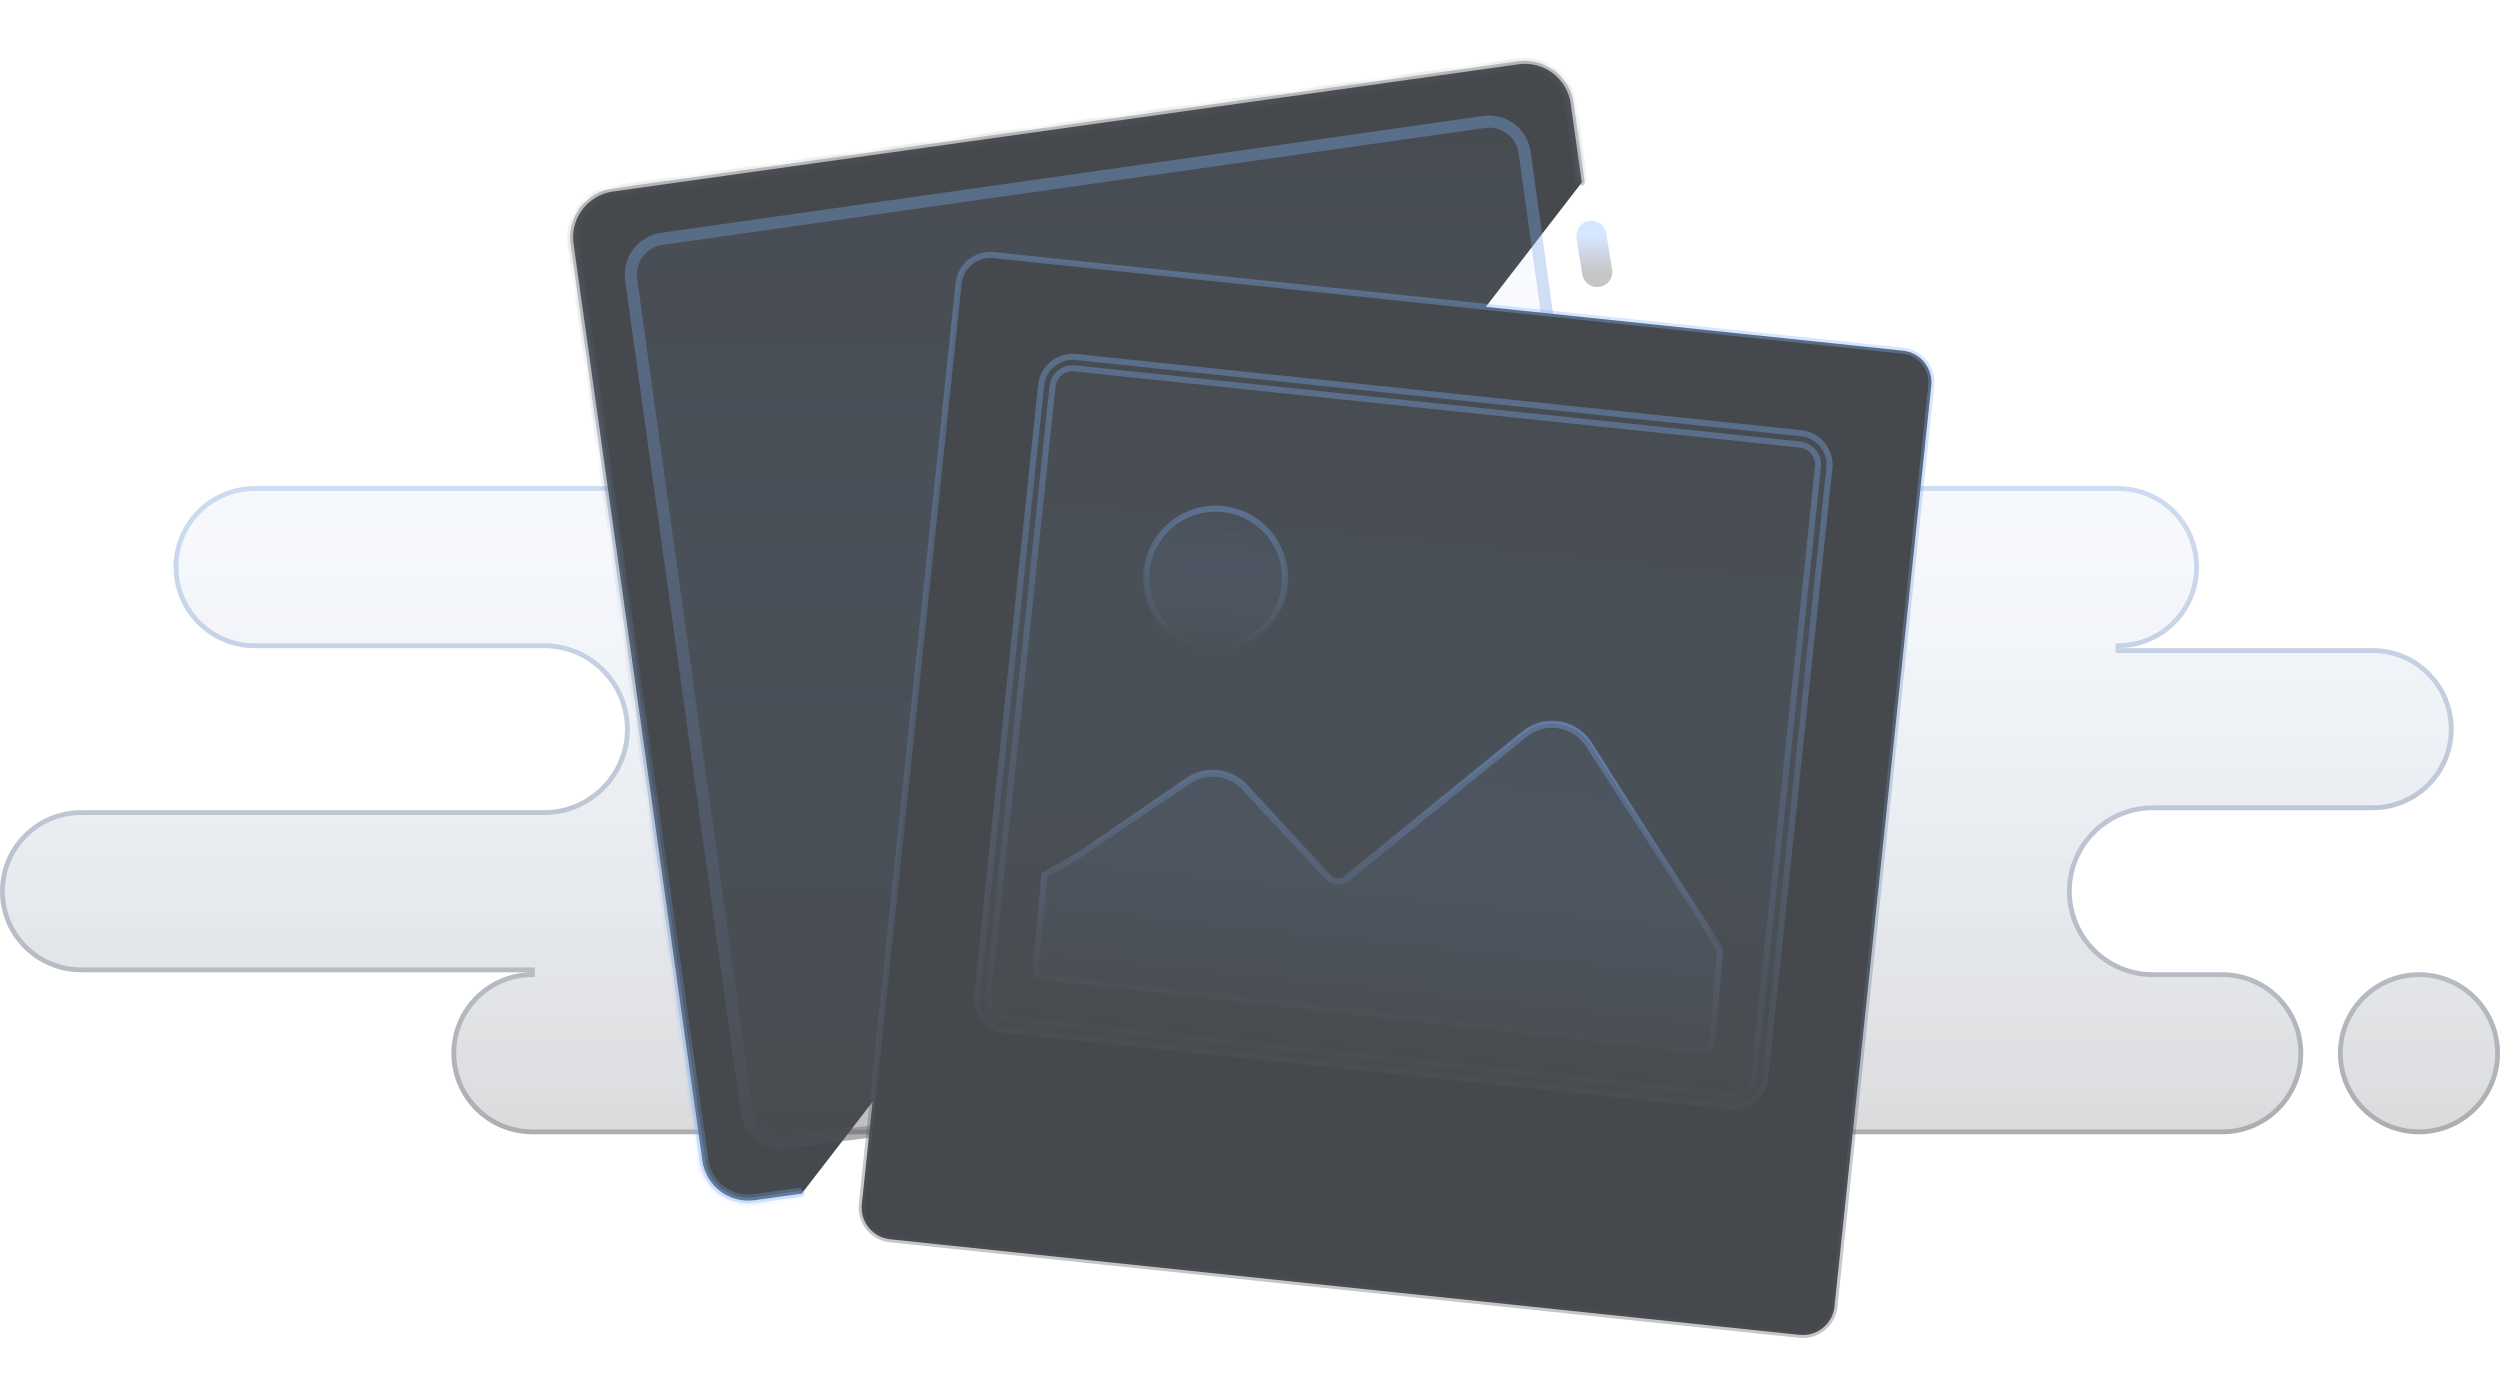 <svg width="207" height="115" viewBox="0 0 207 115" fill="none" xmlns="http://www.w3.org/2000/svg">
<g id="illo" opacity="0.8">
<g id="Background">
<path fill-rule="evenodd" clip-rule="evenodd" d="M114.042 26.834C117.747 26.834 120.75 29.837 120.75 33.542C120.75 37.247 117.747 40.251 114.042 40.251H175.375C179.08 40.251 182.083 43.254 182.083 46.959C182.083 50.664 179.08 53.667 175.375 53.667H196.458C200.163 53.667 203.167 56.671 203.167 60.376C203.167 64.081 200.163 67.084 196.458 67.084H178.25C174.545 67.084 171.542 70.087 171.542 73.792C171.542 77.497 174.545 80.501 178.25 80.501H184C187.705 80.501 190.708 83.504 190.708 87.209C190.708 90.914 187.705 93.917 184 93.917H134.167C133.673 93.917 133.192 93.864 132.729 93.763C132.266 93.864 131.785 93.917 131.292 93.917H44.083C40.378 93.917 37.375 90.914 37.375 87.209C37.375 83.504 40.378 80.501 44.083 80.501H6.708C3.003 80.501 0 77.497 0 73.792C0 70.087 3.003 67.084 6.708 67.084H45.042C48.747 67.084 51.75 64.081 51.75 60.376C51.75 56.671 48.747 53.667 45.042 53.667H21.083C17.378 53.667 14.375 50.664 14.375 46.959C14.375 43.254 17.378 40.251 21.083 40.251H59.417C55.712 40.251 52.708 37.247 52.708 33.542C52.708 29.837 55.712 26.834 59.417 26.834H114.042ZM200.292 80.501C203.997 80.501 207 83.504 207 87.209C207 90.914 203.997 93.917 200.292 93.917C196.587 93.917 193.583 90.914 193.583 87.209C193.583 83.504 196.587 80.501 200.292 80.501Z" fill="url(#paint0_linear_2226_4483)" fill-opacity="0.33"/>
<path d="M132.772 93.567L132.729 93.558L132.687 93.567C132.237 93.666 131.771 93.717 131.292 93.717H44.083C40.489 93.717 37.575 90.803 37.575 87.209C37.575 83.615 40.489 80.701 44.083 80.701V80.501V80.301H6.708C3.114 80.301 0.2 77.387 0.2 73.792C0.2 70.198 3.114 67.284 6.708 67.284H45.042C48.857 67.284 51.95 64.191 51.95 60.376C51.95 56.56 48.857 53.467 45.042 53.467H21.083C17.489 53.467 14.575 50.553 14.575 46.959C14.575 43.364 17.489 40.451 21.083 40.451H59.417V40.251V40.051C55.822 40.051 52.908 37.137 52.908 33.542C52.908 29.948 55.822 27.034 59.417 27.034H114.042C117.636 27.034 120.55 29.948 120.55 33.542C120.55 37.137 117.636 40.051 114.042 40.051V40.251V40.451H175.375C178.969 40.451 181.883 43.364 181.883 46.959C181.883 50.553 178.969 53.467 175.375 53.467V53.667V53.867H196.458C200.053 53.867 202.967 56.781 202.967 60.376C202.967 63.97 200.053 66.884 196.458 66.884H178.25C174.435 66.884 171.342 69.977 171.342 73.792C171.342 77.608 174.435 80.701 178.25 80.701H184C187.594 80.701 190.508 83.615 190.508 87.209C190.508 90.803 187.594 93.717 184 93.717H134.167C133.688 93.717 133.221 93.666 132.772 93.567ZM200.292 80.701C203.886 80.701 206.8 83.615 206.8 87.209C206.8 90.803 203.886 93.717 200.292 93.717C196.697 93.717 193.783 90.803 193.783 87.209C193.783 83.615 196.697 80.701 200.292 80.701Z" stroke="url(#paint1_linear_2226_4483)" stroke-opacity="0.33" stroke-width="0.4"/>
</g>
<g id="Photo2">
<g id="Rectangle">
<mask id="path-3-inside-1_2226_4483" fill="white">
<path fill-rule="evenodd" clip-rule="evenodd" d="M66.391 98.825L62.49 99.373C60.394 99.667 58.455 98.207 58.161 96.11L47.491 20.19C47.196 18.093 48.657 16.155 50.753 15.86L125.725 5.324C127.821 5.029 129.76 6.49 130.054 8.586C130.509 11.822 130.815 13.997 130.971 15.11"/>
</mask>
<path fill-rule="evenodd" clip-rule="evenodd" d="M66.391 98.825L62.49 99.373C60.394 99.667 58.455 98.207 58.161 96.11L47.491 20.19C47.196 18.093 48.657 16.155 50.753 15.86L125.725 5.324C127.821 5.029 129.76 6.49 130.054 8.586C130.509 11.822 130.815 13.997 130.971 15.11" fill="#171C21"/>
<path d="M66.321 98.329L62.421 98.878L62.56 99.868L66.46 99.32L66.321 98.329ZM62.421 98.878C60.598 99.134 58.912 97.864 58.656 96.041L57.666 96.18C57.999 98.55 60.19 100.201 62.56 99.868L62.421 98.878ZM58.656 96.041L47.986 20.12L46.996 20.259L57.666 96.18L58.656 96.041ZM47.986 20.12C47.73 18.297 49 16.611 50.823 16.355L50.684 15.365C48.314 15.698 46.663 17.889 46.996 20.259L47.986 20.12ZM50.823 16.355L125.794 5.819L125.655 4.828L50.684 15.365L50.823 16.355ZM125.794 5.819C127.617 5.563 129.303 6.833 129.559 8.656L130.55 8.517C130.216 6.147 128.025 4.495 125.655 4.828L125.794 5.819ZM129.559 8.656C129.56 8.662 129.561 8.668 129.562 8.675C129.563 8.681 129.564 8.687 129.565 8.694C129.565 8.7 129.566 8.706 129.567 8.713C129.568 8.719 129.569 8.725 129.57 8.731C129.571 8.738 129.572 8.744 129.573 8.75C129.573 8.757 129.574 8.763 129.575 8.769C129.576 8.775 129.577 8.782 129.578 8.788C129.579 8.794 129.58 8.8 129.58 8.807C129.581 8.813 129.582 8.819 129.583 8.825C129.584 8.832 129.585 8.838 129.586 8.844C129.587 8.85 129.587 8.857 129.588 8.863C129.589 8.869 129.59 8.875 129.591 8.882C129.592 8.888 129.593 8.894 129.594 8.9C129.594 8.906 129.595 8.913 129.596 8.919C129.597 8.925 129.598 8.931 129.599 8.937C129.6 8.944 129.601 8.95 129.601 8.956C129.602 8.962 129.603 8.968 129.604 8.975C129.605 8.981 129.606 8.987 129.607 8.993C129.608 8.999 129.608 9.005 129.609 9.012C129.61 9.018 129.611 9.024 129.612 9.03C129.613 9.036 129.614 9.042 129.614 9.049C129.615 9.055 129.616 9.061 129.617 9.067C129.618 9.073 129.619 9.079 129.62 9.085C129.62 9.092 129.621 9.098 129.622 9.104C129.623 9.11 129.624 9.116 129.625 9.122C129.626 9.128 129.627 9.134 129.627 9.141C129.628 9.147 129.629 9.153 129.63 9.159C129.631 9.165 129.632 9.171 129.633 9.177C129.633 9.183 129.634 9.189 129.635 9.195C129.636 9.202 129.637 9.208 129.638 9.214C129.639 9.22 129.639 9.226 129.64 9.232C129.641 9.238 129.642 9.244 129.643 9.25C129.644 9.256 129.644 9.262 129.645 9.268C129.646 9.274 129.647 9.28 129.648 9.286C129.649 9.292 129.65 9.299 129.65 9.305C129.651 9.311 129.652 9.317 129.653 9.323C129.654 9.329 129.655 9.335 129.656 9.341C129.656 9.347 129.657 9.353 129.658 9.359C129.659 9.365 129.66 9.371 129.661 9.377C129.661 9.383 129.662 9.389 129.663 9.395C129.664 9.401 129.665 9.407 129.666 9.413C129.666 9.419 129.667 9.425 129.668 9.431C129.669 9.437 129.67 9.443 129.671 9.449C129.672 9.455 129.672 9.461 129.673 9.467C129.674 9.473 129.675 9.478 129.676 9.484C129.677 9.49 129.677 9.496 129.678 9.502C129.679 9.508 129.68 9.514 129.681 9.52C129.682 9.526 129.682 9.532 129.683 9.538C129.684 9.544 129.685 9.55 129.686 9.556C129.687 9.562 129.687 9.568 129.688 9.573C129.689 9.579 129.69 9.585 129.691 9.591C129.692 9.597 129.692 9.603 129.693 9.609C129.694 9.615 129.695 9.621 129.696 9.627C129.697 9.633 129.697 9.638 129.698 9.644C129.699 9.65 129.7 9.656 129.701 9.662C129.701 9.668 129.702 9.674 129.703 9.68C129.704 9.685 129.705 9.691 129.706 9.697C129.706 9.703 129.707 9.709 129.708 9.715C129.709 9.721 129.71 9.726 129.711 9.732C129.711 9.738 129.712 9.744 129.713 9.75C129.714 9.756 129.715 9.761 129.715 9.767C129.716 9.773 129.717 9.779 129.718 9.785C129.719 9.791 129.72 9.796 129.72 9.802C129.721 9.808 129.722 9.814 129.723 9.82C129.724 9.825 129.724 9.831 129.725 9.837C129.726 9.843 129.727 9.849 129.728 9.854C129.729 9.86 129.729 9.866 129.73 9.872C129.731 9.877 129.732 9.883 129.733 9.889C129.733 9.895 129.734 9.901 129.735 9.906C129.736 9.912 129.737 9.918 129.737 9.924C129.738 9.929 129.739 9.935 129.74 9.941C129.741 9.947 129.741 9.952 129.742 9.958C129.743 9.964 129.744 9.97 129.745 9.975C129.745 9.981 129.746 9.987 129.747 9.992C129.748 9.998 129.749 10.004 129.75 10.01C129.75 10.015 129.751 10.021 129.752 10.027C129.753 10.032 129.754 10.038 129.754 10.044C129.755 10.05 129.756 10.055 129.757 10.061C129.758 10.067 129.758 10.072 129.759 10.078C129.76 10.084 129.761 10.089 129.762 10.095C129.762 10.101 129.763 10.106 129.764 10.112C129.765 10.118 129.765 10.123 129.766 10.129C129.767 10.135 129.768 10.14 129.769 10.146C129.769 10.152 129.77 10.157 129.771 10.163C129.772 10.168 129.773 10.174 129.773 10.18C129.774 10.185 129.775 10.191 129.776 10.197C129.777 10.202 129.777 10.208 129.778 10.213C129.779 10.219 129.78 10.225 129.781 10.23C129.781 10.236 129.782 10.242 129.783 10.247C129.784 10.253 129.784 10.258 129.785 10.264C129.786 10.27 129.787 10.275 129.788 10.281C129.788 10.286 129.789 10.292 129.79 10.297C129.791 10.303 129.792 10.309 129.792 10.314C129.793 10.32 129.794 10.325 129.795 10.331C129.795 10.336 129.796 10.342 129.797 10.348C129.798 10.353 129.799 10.359 129.799 10.364C129.8 10.37 129.801 10.375 129.802 10.381C129.802 10.386 129.803 10.392 129.804 10.397C129.805 10.403 129.806 10.408 129.806 10.414C129.807 10.419 129.808 10.425 129.809 10.431C129.809 10.436 129.81 10.441 129.811 10.447C129.812 10.453 129.813 10.458 129.813 10.463C129.814 10.469 129.815 10.475 129.816 10.48C129.816 10.486 129.817 10.491 129.818 10.496C129.819 10.502 129.819 10.507 129.82 10.513C129.821 10.518 129.822 10.524 129.823 10.529C129.823 10.535 129.824 10.54 129.825 10.546C129.826 10.551 129.826 10.556 129.827 10.562C129.828 10.567 129.829 10.573 129.829 10.578C129.83 10.584 129.831 10.589 129.832 10.595C129.832 10.6 129.833 10.605 129.834 10.611C129.835 10.616 129.836 10.622 129.836 10.627C129.837 10.633 129.838 10.638 129.839 10.643C129.839 10.649 129.84 10.654 129.841 10.66C129.842 10.665 129.842 10.67 129.843 10.676C129.844 10.681 129.845 10.687 129.845 10.692C129.846 10.697 129.847 10.703 129.848 10.708C129.848 10.713 129.849 10.719 129.85 10.724C129.851 10.729 129.851 10.735 129.852 10.74C129.853 10.746 129.854 10.751 129.854 10.756C129.855 10.762 129.856 10.767 129.857 10.772C129.857 10.778 129.858 10.783 129.859 10.788C129.86 10.794 129.86 10.799 129.861 10.804C129.862 10.81 129.863 10.815 129.863 10.82C129.864 10.826 129.865 10.831 129.866 10.836C129.866 10.841 129.867 10.847 129.868 10.852C129.869 10.857 129.869 10.863 129.87 10.868C129.871 10.873 129.872 10.879 129.872 10.884C129.873 10.889 129.874 10.894 129.875 10.9C129.875 10.905 129.876 10.91 129.877 10.915C129.878 10.921 129.878 10.926 129.879 10.931C129.88 10.937 129.881 10.942 129.881 10.947C129.882 10.952 129.883 10.958 129.883 10.963C129.884 10.968 129.885 10.973 129.886 10.979C129.886 10.984 129.887 10.989 129.888 10.994C129.889 10.999 129.889 11.005 129.89 11.01C129.891 11.015 129.892 11.02 129.892 11.026C129.893 11.031 129.894 11.036 129.894 11.041C129.895 11.046 129.896 11.052 129.897 11.057C129.897 11.062 129.898 11.067 129.899 11.072C129.9 11.078 129.9 11.083 129.901 11.088C129.902 11.093 129.903 11.098 129.903 11.103C129.904 11.109 129.905 11.114 129.905 11.119C129.906 11.124 129.907 11.129 129.908 11.134C129.908 11.139 129.909 11.145 129.91 11.15C129.91 11.155 129.911 11.16 129.912 11.165C129.913 11.17 129.913 11.175 129.914 11.181C129.915 11.186 129.916 11.191 129.916 11.196C129.917 11.201 129.918 11.206 129.918 11.211C129.919 11.216 129.92 11.222 129.921 11.227C129.921 11.232 129.922 11.237 129.923 11.242C129.923 11.247 129.924 11.252 129.925 11.257C129.926 11.262 129.926 11.268 129.927 11.273C129.928 11.278 129.928 11.283 129.929 11.288C129.93 11.293 129.931 11.298 129.931 11.303C129.932 11.308 129.933 11.313 129.933 11.318C129.934 11.323 129.935 11.328 129.936 11.333C129.936 11.338 129.937 11.344 129.938 11.348C129.938 11.354 129.939 11.359 129.94 11.364C129.941 11.369 129.941 11.374 129.942 11.379C129.943 11.384 129.943 11.389 129.944 11.394C129.945 11.399 129.945 11.404 129.946 11.409C129.947 11.414 129.948 11.419 129.948 11.424C129.949 11.429 129.95 11.434 129.95 11.439C129.951 11.444 129.952 11.449 129.952 11.454C129.953 11.459 129.954 11.464 129.955 11.469C129.955 11.474 129.956 11.479 129.957 11.484C129.957 11.489 129.958 11.494 129.959 11.498C129.959 11.504 129.96 11.508 129.961 11.513C129.962 11.518 129.962 11.523 129.963 11.528C129.964 11.533 129.964 11.538 129.965 11.543C129.966 11.548 129.966 11.553 129.967 11.558C129.968 11.563 129.968 11.568 129.969 11.573C129.97 11.578 129.971 11.582 129.971 11.587C129.972 11.592 129.973 11.597 129.973 11.602C129.974 11.607 129.975 11.612 129.975 11.617C129.976 11.622 129.977 11.627 129.977 11.632C129.978 11.636 129.979 11.641 129.98 11.646C129.98 11.651 129.981 11.656 129.982 11.661C129.982 11.666 129.983 11.671 129.984 11.675C129.984 11.68 129.985 11.685 129.986 11.69C129.986 11.695 129.987 11.7 129.988 11.704C129.988 11.709 129.989 11.714 129.99 11.719C129.99 11.724 129.991 11.729 129.992 11.733C129.992 11.738 129.993 11.743 129.994 11.748C129.995 11.753 129.995 11.758 129.996 11.762C129.997 11.767 129.997 11.772 129.998 11.777C129.999 11.782 129.999 11.787 130 11.791C130.001 11.796 130.001 11.801 130.002 11.806C130.003 11.81 130.003 11.815 130.004 11.82C130.005 11.825 130.005 11.83 130.006 11.834C130.007 11.839 130.007 11.844 130.008 11.849C130.009 11.853 130.009 11.858 130.01 11.863C130.011 11.868 130.011 11.873 130.012 11.877C130.013 11.882 130.013 11.887 130.014 11.891C130.015 11.896 130.015 11.901 130.016 11.906C130.017 11.91 130.017 11.915 130.018 11.92C130.019 11.925 130.019 11.929 130.02 11.934C130.021 11.939 130.021 11.943 130.022 11.948C130.023 11.953 130.023 11.958 130.024 11.962C130.025 11.967 130.025 11.972 130.026 11.976C130.027 11.981 130.027 11.986 130.028 11.99C130.029 11.995 130.029 12 130.03 12.005C130.031 12.009 130.031 12.014 130.032 12.018C130.032 12.023 130.033 12.028 130.034 12.033C130.034 12.037 130.035 12.042 130.036 12.046C130.036 12.051 130.037 12.056 130.038 12.06C130.038 12.065 130.039 12.07 130.04 12.074C130.04 12.079 130.041 12.084 130.042 12.088C130.042 12.093 130.043 12.098 130.044 12.102C130.044 12.107 130.045 12.111 130.046 12.116C130.046 12.12 130.047 12.125 130.047 12.13C130.048 12.134 130.049 12.139 130.049 12.143C130.05 12.148 130.051 12.153 130.051 12.157C130.052 12.162 130.053 12.166 130.053 12.171C130.054 12.176 130.055 12.18 130.055 12.185C130.056 12.189 130.057 12.194 130.057 12.198C130.058 12.203 130.058 12.208 130.059 12.212C130.06 12.217 130.06 12.221 130.061 12.226C130.062 12.23 130.062 12.235 130.063 12.239C130.064 12.244 130.064 12.248 130.065 12.253C130.065 12.258 130.066 12.262 130.067 12.267C130.067 12.271 130.068 12.276 130.069 12.28C130.069 12.285 130.07 12.289 130.071 12.294C130.071 12.298 130.072 12.303 130.072 12.307C130.073 12.312 130.074 12.316 130.074 12.321C130.075 12.325 130.076 12.33 130.076 12.334C130.077 12.339 130.077 12.343 130.078 12.348C130.079 12.352 130.079 12.357 130.08 12.361C130.081 12.366 130.081 12.37 130.082 12.374C130.082 12.379 130.083 12.383 130.084 12.388C130.084 12.392 130.085 12.397 130.086 12.401C130.086 12.406 130.087 12.41 130.087 12.414C130.088 12.419 130.089 12.423 130.089 12.428C130.09 12.432 130.091 12.437 130.091 12.441C130.092 12.445 130.092 12.45 130.093 12.454C130.094 12.459 130.094 12.463 130.095 12.467C130.096 12.472 130.096 12.476 130.097 12.481C130.097 12.485 130.098 12.489 130.099 12.494C130.099 12.498 130.1 12.503 130.1 12.507C130.101 12.511 130.102 12.516 130.102 12.52C130.103 12.524 130.104 12.529 130.104 12.533C130.105 12.537 130.105 12.542 130.106 12.546C130.107 12.551 130.107 12.555 130.108 12.559C130.108 12.564 130.109 12.568 130.11 12.572C130.11 12.577 130.111 12.581 130.112 12.585C130.112 12.59 130.113 12.594 130.113 12.598C130.114 12.603 130.115 12.607 130.115 12.611C130.116 12.616 130.116 12.62 130.117 12.624C130.118 12.628 130.118 12.633 130.119 12.637C130.119 12.641 130.12 12.646 130.121 12.65C130.121 12.654 130.122 12.659 130.122 12.663C130.123 12.667 130.124 12.671 130.124 12.676C130.125 12.68 130.125 12.684 130.126 12.688C130.127 12.693 130.127 12.697 130.128 12.701C130.128 12.705 130.129 12.71 130.13 12.714C130.13 12.718 130.131 12.722 130.131 12.727C130.132 12.731 130.133 12.735 130.133 12.739C130.134 12.744 130.134 12.748 130.135 12.752C130.136 12.756 130.136 12.761 130.137 12.765C130.137 12.769 130.138 12.773 130.138 12.777C130.139 12.781 130.14 12.786 130.14 12.79C130.141 12.794 130.141 12.798 130.142 12.803C130.143 12.807 130.143 12.811 130.144 12.815C130.144 12.819 130.145 12.823 130.146 12.828C130.146 12.832 130.147 12.836 130.147 12.84C130.148 12.844 130.148 12.848 130.149 12.853C130.15 12.857 130.15 12.861 130.151 12.865C130.151 12.869 130.152 12.873 130.153 12.877C130.153 12.882 130.154 12.886 130.154 12.89C130.155 12.894 130.155 12.898 130.156 12.902C130.157 12.906 130.157 12.911 130.158 12.915C130.158 12.919 130.159 12.923 130.16 12.927C130.16 12.931 130.161 12.935 130.161 12.939C130.162 12.944 130.162 12.948 130.163 12.952C130.164 12.956 130.164 12.96 130.165 12.964C130.165 12.968 130.166 12.972 130.166 12.976C130.167 12.98 130.168 12.984 130.168 12.988C130.169 12.992 130.169 12.996 130.17 13.001C130.17 13.005 130.171 13.009 130.172 13.013C130.172 13.017 130.173 13.021 130.173 13.025C130.174 13.029 130.174 13.033 130.175 13.037C130.176 13.041 130.176 13.045 130.177 13.049C130.177 13.053 130.178 13.057 130.178 13.061C130.179 13.065 130.18 13.069 130.18 13.073C130.181 13.077 130.181 13.081 130.182 13.085C130.182 13.089 130.183 13.093 130.183 13.097C130.184 13.101 130.185 13.105 130.185 13.109C130.186 13.113 130.186 13.117 130.187 13.121C130.187 13.125 130.188 13.129 130.188 13.133C130.189 13.137 130.19 13.141 130.19 13.145C130.191 13.149 130.191 13.153 130.192 13.157C130.192 13.161 130.193 13.165 130.194 13.169C130.194 13.173 130.195 13.177 130.195 13.181C130.196 13.184 130.196 13.188 130.197 13.192C130.197 13.196 130.198 13.2 130.198 13.204C130.199 13.208 130.2 13.212 130.2 13.216C130.201 13.22 130.201 13.224 130.202 13.228C130.202 13.232 130.203 13.236 130.203 13.239C130.204 13.243 130.205 13.247 130.205 13.251C130.206 13.255 130.206 13.259 130.207 13.263C130.207 13.267 130.208 13.271 130.208 13.274C130.209 13.278 130.209 13.282 130.21 13.286C130.211 13.29 130.211 13.294 130.212 13.298C130.212 13.301 130.213 13.305 130.213 13.309C130.214 13.313 130.214 13.317 130.215 13.321C130.215 13.325 130.216 13.328 130.216 13.332C130.217 13.336 130.218 13.34 130.218 13.344C130.219 13.348 130.219 13.351 130.22 13.355C130.22 13.359 130.221 13.363 130.221 13.367C130.222 13.37 130.222 13.374 130.223 13.378C130.223 13.382 130.224 13.386 130.225 13.389C130.225 13.393 130.226 13.397 130.226 13.401C130.227 13.405 130.227 13.408 130.228 13.412C130.228 13.416 130.229 13.42 130.229 13.423C130.23 13.427 130.23 13.431 130.231 13.435C130.231 13.438 130.232 13.442 130.232 13.446C130.233 13.45 130.234 13.454 130.234 13.457C130.235 13.461 130.235 13.465 130.236 13.469C130.236 13.472 130.237 13.476 130.237 13.48C130.238 13.483 130.238 13.487 130.239 13.491C130.239 13.495 130.24 13.498 130.24 13.502C130.241 13.506 130.241 13.509 130.242 13.513C130.242 13.517 130.243 13.521 130.243 13.524C130.244 13.528 130.245 13.532 130.245 13.535C130.246 13.539 130.246 13.543 130.247 13.546C130.247 13.55 130.248 13.554 130.248 13.557C130.249 13.561 130.249 13.565 130.25 13.568C130.25 13.572 130.251 13.576 130.251 13.579C130.252 13.583 130.252 13.587 130.253 13.59C130.253 13.594 130.254 13.598 130.254 13.601C130.255 13.605 130.255 13.608 130.256 13.612C130.256 13.616 130.257 13.619 130.257 13.623C130.258 13.627 130.258 13.63 130.259 13.634C130.259 13.637 130.26 13.641 130.26 13.645C130.261 13.648 130.261 13.652 130.262 13.656C130.262 13.659 130.263 13.663 130.263 13.666C130.264 13.67 130.264 13.674 130.265 13.677C130.265 13.681 130.266 13.684 130.266 13.688C130.267 13.691 130.267 13.695 130.268 13.699C130.268 13.702 130.269 13.706 130.269 13.709C130.27 13.713 130.27 13.716 130.271 13.72C130.271 13.723 130.272 13.727 130.272 13.731C130.273 13.734 130.273 13.738 130.274 13.741C130.274 13.745 130.275 13.748 130.275 13.752C130.276 13.755 130.276 13.759 130.277 13.762C130.277 13.766 130.278 13.769 130.278 13.773C130.279 13.776 130.279 13.78 130.28 13.783C130.28 13.787 130.281 13.79 130.281 13.794C130.282 13.797 130.282 13.801 130.283 13.804C130.283 13.808 130.284 13.811 130.284 13.815C130.285 13.818 130.285 13.822 130.286 13.825C130.286 13.829 130.287 13.832 130.287 13.836C130.288 13.839 130.288 13.843 130.289 13.846C130.289 13.85 130.29 13.853 130.29 13.856C130.291 13.86 130.291 13.863 130.292 13.867C130.292 13.87 130.293 13.874 130.293 13.877C130.294 13.88 130.294 13.884 130.294 13.887C130.295 13.891 130.295 13.894 130.296 13.898C130.296 13.901 130.297 13.904 130.297 13.908C130.298 13.911 130.298 13.915 130.299 13.918C130.299 13.921 130.3 13.925 130.3 13.928C130.301 13.931 130.301 13.935 130.302 13.938C130.302 13.942 130.303 13.945 130.303 13.948C130.304 13.952 130.304 13.955 130.304 13.959C130.305 13.962 130.305 13.965 130.306 13.969C130.306 13.972 130.307 13.975 130.307 13.979C130.308 13.982 130.308 13.985 130.309 13.989C130.309 13.992 130.31 13.995 130.31 13.999C130.311 14.002 130.311 14.005 130.312 14.009C130.312 14.012 130.312 14.015 130.313 14.019C130.313 14.022 130.314 14.025 130.314 14.029C130.315 14.032 130.315 14.035 130.316 14.039C130.316 14.042 130.317 14.045 130.317 14.048C130.318 14.052 130.318 14.055 130.319 14.058C130.319 14.062 130.319 14.065 130.32 14.068C130.32 14.071 130.321 14.075 130.321 14.078C130.322 14.081 130.322 14.084 130.323 14.088C130.323 14.091 130.324 14.094 130.324 14.098C130.324 14.101 130.325 14.104 130.325 14.107C130.326 14.11 130.326 14.114 130.327 14.117C130.327 14.12 130.328 14.123 130.328 14.127C130.329 14.13 130.329 14.133 130.329 14.136C130.33 14.139 130.33 14.143 130.331 14.146C130.331 14.149 130.332 14.152 130.332 14.155C130.333 14.159 130.333 14.162 130.334 14.165C130.334 14.168 130.334 14.171 130.335 14.175C130.335 14.178 130.336 14.181 130.336 14.184C130.337 14.187 130.337 14.191 130.338 14.194C130.338 14.197 130.338 14.2 130.339 14.203C130.339 14.206 130.34 14.21 130.34 14.213C130.341 14.216 130.341 14.219 130.342 14.222C130.342 14.225 130.342 14.229 130.343 14.232C130.343 14.235 130.344 14.238 130.344 14.241C130.345 14.244 130.345 14.247 130.346 14.25C130.346 14.254 130.346 14.257 130.347 14.26C130.347 14.263 130.348 14.266 130.348 14.269C130.349 14.272 130.349 14.275 130.349 14.278C130.35 14.281 130.35 14.285 130.351 14.288C130.351 14.291 130.352 14.294 130.352 14.297C130.352 14.3 130.353 14.303 130.353 14.306C130.354 14.309 130.354 14.312 130.355 14.315C130.355 14.318 130.356 14.322 130.356 14.325C130.356 14.328 130.357 14.331 130.357 14.334C130.358 14.337 130.358 14.34 130.359 14.343C130.359 14.346 130.359 14.349 130.36 14.352C130.36 14.355 130.361 14.358 130.361 14.361C130.361 14.364 130.362 14.367 130.362 14.37C130.363 14.373 130.363 14.376 130.364 14.379C130.364 14.382 130.364 14.385 130.365 14.388C130.365 14.391 130.366 14.394 130.366 14.397C130.367 14.4 130.367 14.403 130.367 14.406C130.368 14.409 130.368 14.412 130.369 14.415C130.369 14.418 130.369 14.421 130.37 14.424C130.37 14.427 130.371 14.43 130.371 14.433C130.372 14.436 130.372 14.439 130.372 14.442C130.373 14.445 130.373 14.448 130.374 14.451C130.374 14.454 130.374 14.456 130.375 14.459C130.375 14.462 130.376 14.465 130.376 14.468C130.377 14.471 130.377 14.474 130.377 14.477C130.378 14.48 130.378 14.483 130.379 14.486C130.379 14.489 130.379 14.492 130.38 14.494C130.38 14.497 130.381 14.5 130.381 14.503C130.381 14.506 130.382 14.509 130.382 14.512C130.383 14.515 130.383 14.518 130.383 14.52C130.384 14.523 130.384 14.526 130.385 14.529C130.385 14.532 130.385 14.535 130.386 14.538C130.386 14.54 130.387 14.543 130.387 14.546C130.387 14.549 130.388 14.552 130.388 14.555C130.389 14.558 130.389 14.56 130.389 14.563C130.39 14.566 130.39 14.569 130.391 14.572C130.391 14.575 130.391 14.578 130.392 14.58C130.392 14.583 130.393 14.586 130.393 14.589C130.393 14.592 130.394 14.594 130.394 14.597C130.395 14.6 130.395 14.603 130.395 14.606C130.396 14.608 130.396 14.611 130.397 14.614C130.397 14.617 130.397 14.62 130.398 14.622C130.398 14.625 130.399 14.628 130.399 14.631C130.399 14.633 130.4 14.636 130.4 14.639C130.401 14.642 130.401 14.645 130.401 14.647C130.402 14.65 130.402 14.653 130.402 14.655C130.403 14.658 130.403 14.661 130.404 14.664C130.404 14.666 130.404 14.669 130.405 14.672C130.405 14.675 130.406 14.677 130.406 14.68C130.406 14.683 130.407 14.686 130.407 14.688C130.407 14.691 130.408 14.694 130.408 14.696C130.409 14.699 130.409 14.702 130.409 14.704C130.41 14.707 130.41 14.71 130.41 14.713C130.411 14.715 130.411 14.718 130.412 14.721C130.412 14.723 130.412 14.726 130.413 14.729C130.413 14.731 130.413 14.734 130.414 14.737C130.414 14.739 130.415 14.742 130.415 14.745C130.415 14.747 130.416 14.75 130.416 14.753C130.416 14.755 130.417 14.758 130.417 14.761C130.418 14.763 130.418 14.766 130.418 14.769C130.419 14.771 130.419 14.774 130.419 14.777C130.42 14.779 130.42 14.782 130.421 14.784C130.421 14.787 130.421 14.79 130.422 14.792C130.422 14.795 130.422 14.797 130.423 14.8C130.423 14.803 130.423 14.805 130.424 14.808C130.424 14.81 130.425 14.813 130.425 14.816C130.425 14.818 130.426 14.821 130.426 14.823C130.426 14.826 130.427 14.829 130.427 14.831C130.427 14.834 130.428 14.836 130.428 14.839C130.429 14.841 130.429 14.844 130.429 14.846C130.43 14.849 130.43 14.852 130.43 14.854C130.431 14.857 130.431 14.859 130.431 14.862C130.432 14.864 130.432 14.867 130.433 14.869C130.433 14.872 130.433 14.874 130.434 14.877C130.434 14.879 130.434 14.882 130.435 14.884C130.435 14.887 130.435 14.889 130.436 14.892C130.436 14.895 130.436 14.897 130.437 14.899C130.437 14.902 130.437 14.905 130.438 14.907C130.438 14.909 130.438 14.912 130.439 14.914C130.439 14.917 130.44 14.919 130.44 14.922C130.44 14.924 130.441 14.927 130.441 14.929C130.441 14.932 130.442 14.934 130.442 14.937C130.442 14.939 130.443 14.942 130.443 14.944C130.443 14.947 130.444 14.949 130.444 14.951C130.444 14.954 130.445 14.956 130.445 14.959C130.445 14.961 130.446 14.963 130.446 14.966C130.446 14.968 130.447 14.971 130.447 14.973C130.447 14.976 130.448 14.978 130.448 14.98C130.448 14.983 130.449 14.985 130.449 14.988C130.449 14.99 130.45 14.992 130.45 14.995C130.45 14.997 130.451 15 130.451 15.002C130.451 15.004 130.452 15.007 130.452 15.009C130.452 15.012 130.453 15.014 130.453 15.016C130.453 15.019 130.454 15.021 130.454 15.023C130.454 15.026 130.455 15.028 130.455 15.03C130.455 15.033 130.456 15.035 130.456 15.037C130.456 15.04 130.457 15.042 130.457 15.044C130.457 15.047 130.458 15.049 130.458 15.052C130.458 15.054 130.459 15.056 130.459 15.059C130.459 15.061 130.46 15.063 130.46 15.065C130.46 15.068 130.461 15.07 130.461 15.072C130.461 15.075 130.462 15.077 130.462 15.079C130.462 15.082 130.463 15.084 130.463 15.086C130.463 15.088 130.464 15.091 130.464 15.093C130.464 15.095 130.465 15.098 130.465 15.1C130.465 15.102 130.466 15.104 130.466 15.107C130.466 15.109 130.466 15.111 130.467 15.113C130.467 15.116 130.467 15.118 130.468 15.12C130.468 15.122 130.468 15.125 130.469 15.127C130.469 15.129 130.469 15.131 130.47 15.134C130.47 15.136 130.47 15.138 130.471 15.14C130.471 15.143 130.471 15.145 130.472 15.147C130.472 15.149 130.472 15.151 130.472 15.154C130.473 15.156 130.473 15.158 130.473 15.16C130.474 15.162 130.474 15.165 130.474 15.167C130.475 15.169 130.475 15.171 130.475 15.173C130.476 15.175 130.476 15.178 130.476 15.18L131.466 15.041C131.466 15.039 131.466 15.036 131.465 15.034C131.465 15.032 131.465 15.03 131.465 15.028C131.464 15.025 131.464 15.023 131.464 15.021C131.463 15.019 131.463 15.017 131.463 15.014C131.462 15.012 131.462 15.01 131.462 15.008C131.461 15.005 131.461 15.003 131.461 15.001C131.461 14.999 131.46 14.997 131.46 14.994C131.46 14.992 131.459 14.99 131.459 14.988C131.459 14.986 131.458 14.983 131.458 14.981C131.458 14.979 131.457 14.976 131.457 14.974C131.457 14.972 131.456 14.97 131.456 14.967C131.456 14.965 131.455 14.963 131.455 14.961C131.455 14.958 131.455 14.956 131.454 14.954C131.454 14.951 131.454 14.949 131.453 14.947C131.453 14.945 131.453 14.942 131.452 14.94C131.452 14.938 131.452 14.935 131.451 14.933C131.451 14.931 131.451 14.929 131.45 14.926C131.45 14.924 131.45 14.922 131.449 14.919C131.449 14.917 131.449 14.915 131.448 14.912C131.448 14.91 131.448 14.908 131.447 14.905C131.447 14.903 131.447 14.901 131.446 14.898C131.446 14.896 131.446 14.894 131.445 14.891C131.445 14.889 131.445 14.887 131.444 14.884C131.444 14.882 131.444 14.88 131.443 14.877C131.443 14.875 131.443 14.872 131.442 14.87C131.442 14.868 131.442 14.865 131.441 14.863C131.441 14.861 131.441 14.858 131.44 14.856C131.44 14.853 131.44 14.851 131.439 14.848C131.439 14.846 131.439 14.844 131.438 14.841C131.438 14.839 131.438 14.836 131.437 14.834C131.437 14.832 131.437 14.829 131.436 14.827C131.436 14.824 131.436 14.822 131.435 14.819C131.435 14.817 131.435 14.815 131.434 14.812C131.434 14.81 131.434 14.807 131.433 14.805C131.433 14.802 131.433 14.8 131.432 14.797C131.432 14.795 131.432 14.793 131.431 14.79C131.431 14.788 131.431 14.785 131.43 14.783C131.43 14.78 131.429 14.778 131.429 14.775C131.429 14.773 131.428 14.77 131.428 14.768C131.428 14.765 131.427 14.763 131.427 14.76C131.427 14.758 131.426 14.755 131.426 14.753C131.426 14.75 131.425 14.748 131.425 14.745C131.425 14.743 131.424 14.74 131.424 14.738C131.423 14.735 131.423 14.733 131.423 14.73C131.422 14.728 131.422 14.725 131.422 14.723C131.421 14.72 131.421 14.717 131.421 14.715C131.42 14.712 131.42 14.71 131.42 14.707C131.419 14.705 131.419 14.702 131.418 14.7C131.418 14.697 131.418 14.694 131.417 14.692C131.417 14.689 131.417 14.687 131.416 14.684C131.416 14.682 131.416 14.679 131.415 14.676C131.415 14.674 131.414 14.671 131.414 14.669C131.414 14.666 131.413 14.664 131.413 14.661C131.413 14.658 131.412 14.656 131.412 14.653C131.412 14.65 131.411 14.648 131.411 14.645C131.41 14.643 131.41 14.64 131.41 14.637C131.409 14.635 131.409 14.632 131.409 14.629C131.408 14.627 131.408 14.624 131.408 14.621C131.407 14.619 131.407 14.616 131.406 14.614C131.406 14.611 131.406 14.608 131.405 14.606C131.405 14.603 131.405 14.6 131.404 14.598C131.404 14.595 131.403 14.592 131.403 14.59C131.403 14.587 131.402 14.584 131.402 14.582C131.402 14.579 131.401 14.576 131.401 14.573C131.4 14.571 131.4 14.568 131.4 14.565C131.399 14.563 131.399 14.56 131.398 14.557C131.398 14.555 131.398 14.552 131.397 14.549C131.397 14.546 131.397 14.544 131.396 14.541C131.396 14.538 131.395 14.536 131.395 14.533C131.395 14.53 131.394 14.527 131.394 14.525C131.393 14.522 131.393 14.519 131.393 14.516C131.392 14.514 131.392 14.511 131.392 14.508C131.391 14.505 131.391 14.502 131.39 14.5C131.39 14.497 131.39 14.494 131.389 14.492C131.389 14.489 131.388 14.486 131.388 14.483C131.388 14.48 131.387 14.478 131.387 14.475C131.386 14.472 131.386 14.469 131.386 14.466C131.385 14.464 131.385 14.461 131.385 14.458C131.384 14.455 131.384 14.452 131.383 14.45C131.383 14.447 131.383 14.444 131.382 14.441C131.382 14.438 131.381 14.435 131.381 14.433C131.381 14.43 131.38 14.427 131.38 14.424C131.379 14.421 131.379 14.418 131.379 14.416C131.378 14.413 131.378 14.41 131.377 14.407C131.377 14.404 131.377 14.401 131.376 14.399C131.376 14.396 131.375 14.393 131.375 14.39C131.375 14.387 131.374 14.384 131.374 14.381C131.373 14.378 131.373 14.376 131.373 14.373C131.372 14.37 131.372 14.367 131.371 14.364C131.371 14.361 131.37 14.358 131.37 14.355C131.37 14.352 131.369 14.349 131.369 14.347C131.368 14.344 131.368 14.341 131.368 14.338C131.367 14.335 131.367 14.332 131.366 14.329C131.366 14.326 131.366 14.323 131.365 14.32C131.365 14.317 131.364 14.314 131.364 14.311C131.364 14.308 131.363 14.306 131.363 14.303C131.362 14.3 131.362 14.297 131.361 14.294C131.361 14.291 131.361 14.288 131.36 14.285C131.36 14.282 131.359 14.279 131.359 14.276C131.359 14.273 131.358 14.27 131.358 14.267C131.357 14.264 131.357 14.261 131.356 14.258C131.356 14.255 131.356 14.252 131.355 14.249C131.355 14.246 131.354 14.243 131.354 14.24C131.353 14.237 131.353 14.234 131.353 14.231C131.352 14.228 131.352 14.225 131.351 14.222C131.351 14.219 131.35 14.216 131.35 14.213C131.35 14.21 131.349 14.207 131.349 14.204C131.348 14.201 131.348 14.198 131.347 14.194C131.347 14.191 131.347 14.188 131.346 14.185C131.346 14.182 131.345 14.179 131.345 14.176C131.344 14.173 131.344 14.17 131.344 14.167C131.343 14.164 131.343 14.161 131.342 14.158C131.342 14.155 131.341 14.152 131.341 14.149C131.341 14.145 131.34 14.142 131.34 14.139C131.339 14.136 131.339 14.133 131.338 14.13C131.338 14.127 131.338 14.124 131.337 14.121C131.337 14.117 131.336 14.114 131.336 14.111C131.335 14.108 131.335 14.105 131.334 14.102C131.334 14.099 131.334 14.096 131.333 14.092C131.333 14.089 131.332 14.086 131.332 14.083C131.331 14.08 131.331 14.077 131.33 14.074C131.33 14.07 131.33 14.067 131.329 14.064C131.329 14.061 131.328 14.058 131.328 14.055C131.327 14.051 131.327 14.048 131.326 14.045C131.326 14.042 131.326 14.039 131.325 14.036C131.325 14.032 131.324 14.029 131.324 14.026C131.323 14.023 131.323 14.02 131.322 14.016C131.322 14.013 131.322 14.01 131.321 14.007C131.321 14.004 131.32 14 131.32 13.997C131.319 13.994 131.319 13.991 131.318 13.987C131.318 13.984 131.317 13.981 131.317 13.978C131.317 13.975 131.316 13.971 131.316 13.968C131.315 13.965 131.315 13.961 131.314 13.958C131.314 13.955 131.313 13.952 131.313 13.948C131.312 13.945 131.312 13.942 131.312 13.939C131.311 13.935 131.311 13.932 131.31 13.929C131.31 13.926 131.309 13.922 131.309 13.919C131.308 13.916 131.308 13.912 131.307 13.909C131.307 13.906 131.306 13.903 131.306 13.899C131.306 13.896 131.305 13.893 131.305 13.889C131.304 13.886 131.304 13.883 131.303 13.88C131.303 13.876 131.302 13.873 131.302 13.87C131.301 13.866 131.301 13.863 131.3 13.86C131.3 13.856 131.299 13.853 131.299 13.85C131.299 13.846 131.298 13.843 131.298 13.839C131.297 13.836 131.297 13.833 131.296 13.829C131.296 13.826 131.295 13.823 131.295 13.819C131.294 13.816 131.294 13.813 131.293 13.809C131.293 13.806 131.292 13.803 131.292 13.799C131.291 13.796 131.291 13.792 131.29 13.789C131.29 13.786 131.29 13.782 131.289 13.779C131.289 13.775 131.288 13.772 131.288 13.769C131.287 13.765 131.287 13.762 131.286 13.758C131.286 13.755 131.285 13.752 131.285 13.748C131.284 13.745 131.284 13.741 131.283 13.738C131.283 13.734 131.282 13.731 131.282 13.727C131.281 13.724 131.281 13.721 131.28 13.717C131.28 13.714 131.279 13.71 131.279 13.707C131.278 13.703 131.278 13.7 131.277 13.697C131.277 13.693 131.277 13.69 131.276 13.686C131.276 13.683 131.275 13.679 131.275 13.676C131.274 13.672 131.274 13.669 131.273 13.665C131.273 13.662 131.272 13.658 131.272 13.655C131.271 13.651 131.271 13.648 131.27 13.644C131.27 13.641 131.269 13.637 131.269 13.634C131.268 13.63 131.268 13.627 131.267 13.623C131.267 13.62 131.266 13.616 131.266 13.613C131.265 13.609 131.265 13.605 131.264 13.602C131.264 13.598 131.263 13.595 131.263 13.591C131.262 13.588 131.262 13.584 131.261 13.581C131.261 13.577 131.26 13.574 131.26 13.57C131.259 13.566 131.259 13.563 131.258 13.559C131.258 13.556 131.257 13.552 131.257 13.549C131.256 13.545 131.256 13.541 131.255 13.538C131.255 13.534 131.254 13.531 131.254 13.527C131.253 13.524 131.253 13.52 131.252 13.516C131.252 13.513 131.251 13.509 131.251 13.506C131.25 13.502 131.25 13.498 131.249 13.495C131.249 13.491 131.248 13.488 131.248 13.484C131.247 13.48 131.247 13.477 131.246 13.473C131.246 13.469 131.245 13.466 131.245 13.462C131.244 13.459 131.244 13.455 131.243 13.451C131.243 13.447 131.242 13.444 131.241 13.44C131.241 13.437 131.24 13.433 131.24 13.429C131.239 13.426 131.239 13.422 131.238 13.418C131.238 13.415 131.237 13.411 131.237 13.407C131.236 13.403 131.236 13.4 131.235 13.396C131.235 13.393 131.234 13.389 131.234 13.385C131.233 13.381 131.233 13.378 131.232 13.374C131.232 13.37 131.231 13.367 131.231 13.363C131.23 13.359 131.23 13.355 131.229 13.352C131.229 13.348 131.228 13.344 131.227 13.341C131.227 13.337 131.226 13.333 131.226 13.329C131.225 13.326 131.225 13.322 131.224 13.318C131.224 13.314 131.223 13.311 131.223 13.307C131.222 13.303 131.222 13.299 131.221 13.296C131.221 13.292 131.22 13.288 131.22 13.284C131.219 13.28 131.219 13.277 131.218 13.273C131.217 13.269 131.217 13.265 131.216 13.262C131.216 13.258 131.215 13.254 131.215 13.25C131.214 13.246 131.214 13.243 131.213 13.239C131.213 13.235 131.212 13.231 131.212 13.227C131.211 13.224 131.211 13.22 131.21 13.216C131.209 13.212 131.209 13.208 131.208 13.204C131.208 13.201 131.207 13.197 131.207 13.193C131.206 13.189 131.206 13.185 131.205 13.181C131.205 13.178 131.204 13.174 131.204 13.17C131.203 13.166 131.202 13.162 131.202 13.158C131.201 13.155 131.201 13.151 131.2 13.147C131.2 13.143 131.199 13.139 131.199 13.135C131.198 13.131 131.198 13.127 131.197 13.124C131.196 13.12 131.196 13.116 131.195 13.112C131.195 13.108 131.194 13.104 131.194 13.1C131.193 13.096 131.193 13.092 131.192 13.088C131.192 13.085 131.191 13.081 131.19 13.077C131.19 13.073 131.189 13.069 131.189 13.065C131.188 13.061 131.188 13.057 131.187 13.053C131.187 13.049 131.186 13.045 131.185 13.041C131.185 13.037 131.184 13.034 131.184 13.03C131.183 13.026 131.183 13.022 131.182 13.018C131.182 13.014 131.181 13.01 131.18 13.006C131.18 13.002 131.179 12.998 131.179 12.994C131.178 12.99 131.178 12.986 131.177 12.982C131.177 12.978 131.176 12.974 131.175 12.97C131.175 12.966 131.174 12.962 131.174 12.958C131.173 12.954 131.173 12.95 131.172 12.946C131.171 12.942 131.171 12.938 131.17 12.934C131.17 12.93 131.169 12.926 131.169 12.922C131.168 12.918 131.168 12.914 131.167 12.91C131.166 12.906 131.166 12.902 131.165 12.898C131.165 12.894 131.164 12.89 131.164 12.886C131.163 12.882 131.162 12.878 131.162 12.874C131.161 12.87 131.161 12.866 131.16 12.861C131.16 12.857 131.159 12.853 131.158 12.849C131.158 12.845 131.157 12.841 131.157 12.837C131.156 12.833 131.156 12.829 131.155 12.825C131.154 12.821 131.154 12.817 131.153 12.812C131.153 12.808 131.152 12.804 131.152 12.8C131.151 12.796 131.15 12.792 131.15 12.788C131.149 12.784 131.149 12.78 131.148 12.775C131.147 12.771 131.147 12.767 131.146 12.763C131.146 12.759 131.145 12.755 131.145 12.751C131.144 12.747 131.143 12.742 131.143 12.738C131.142 12.734 131.142 12.73 131.141 12.726C131.141 12.722 131.14 12.718 131.139 12.713C131.139 12.709 131.138 12.705 131.138 12.701C131.137 12.697 131.136 12.693 131.136 12.688C131.135 12.684 131.135 12.68 131.134 12.676C131.133 12.672 131.133 12.668 131.132 12.663C131.132 12.659 131.131 12.655 131.131 12.651C131.13 12.647 131.129 12.642 131.129 12.638C131.128 12.634 131.128 12.63 131.127 12.626C131.126 12.621 131.126 12.617 131.125 12.613C131.125 12.609 131.124 12.604 131.123 12.6C131.123 12.596 131.122 12.592 131.122 12.588C131.121 12.583 131.12 12.579 131.12 12.575C131.119 12.57 131.119 12.566 131.118 12.562C131.117 12.558 131.117 12.553 131.116 12.549C131.116 12.545 131.115 12.541 131.114 12.536C131.114 12.532 131.113 12.528 131.113 12.524C131.112 12.519 131.111 12.515 131.111 12.511C131.11 12.506 131.11 12.502 131.109 12.498C131.108 12.494 131.108 12.489 131.107 12.485C131.107 12.481 131.106 12.476 131.105 12.472C131.105 12.468 131.104 12.463 131.104 12.459C131.103 12.455 131.102 12.45 131.102 12.446C131.101 12.442 131.101 12.438 131.1 12.433C131.099 12.429 131.099 12.424 131.098 12.42C131.098 12.416 131.097 12.411 131.096 12.407C131.096 12.403 131.095 12.398 131.094 12.394C131.094 12.39 131.093 12.385 131.093 12.381C131.092 12.377 131.091 12.372 131.091 12.368C131.09 12.363 131.09 12.359 131.089 12.355C131.088 12.35 131.088 12.346 131.087 12.341C131.086 12.337 131.086 12.333 131.085 12.328C131.085 12.324 131.084 12.319 131.083 12.315C131.083 12.311 131.082 12.306 131.081 12.302C131.081 12.297 131.08 12.293 131.08 12.289C131.079 12.284 131.078 12.28 131.078 12.275C131.077 12.271 131.077 12.266 131.076 12.262C131.075 12.258 131.075 12.253 131.074 12.249C131.073 12.244 131.073 12.24 131.072 12.235C131.072 12.231 131.071 12.226 131.07 12.222C131.07 12.217 131.069 12.213 131.068 12.208C131.068 12.204 131.067 12.2 131.066 12.195C131.066 12.191 131.065 12.186 131.065 12.181C131.064 12.177 131.063 12.173 131.063 12.168C131.062 12.164 131.061 12.159 131.061 12.155C131.06 12.15 131.06 12.146 131.059 12.141C131.058 12.136 131.058 12.132 131.057 12.127C131.056 12.123 131.056 12.118 131.055 12.114C131.054 12.109 131.054 12.105 131.053 12.1C131.053 12.096 131.052 12.091 131.051 12.087C131.051 12.082 131.05 12.078 131.049 12.073C131.049 12.068 131.048 12.064 131.047 12.059C131.047 12.055 131.046 12.05 131.045 12.046C131.045 12.041 131.044 12.037 131.044 12.032C131.043 12.027 131.042 12.023 131.042 12.018C131.041 12.014 131.04 12.009 131.04 12.004C131.039 12 131.038 11.995 131.038 11.991C131.037 11.986 131.036 11.981 131.036 11.977C131.035 11.972 131.035 11.967 131.034 11.963C131.033 11.958 131.033 11.954 131.032 11.949C131.031 11.944 131.031 11.94 131.03 11.935C131.029 11.931 131.029 11.926 131.028 11.921C131.027 11.917 131.027 11.912 131.026 11.907C131.025 11.903 131.025 11.898 131.024 11.893C131.023 11.889 131.023 11.884 131.022 11.879C131.021 11.875 131.021 11.87 131.02 11.865C131.019 11.861 131.019 11.856 131.018 11.851C131.018 11.847 131.017 11.842 131.016 11.837C131.016 11.832 131.015 11.828 131.014 11.823C131.014 11.818 131.013 11.814 131.012 11.809C131.012 11.804 131.011 11.8 131.01 11.795C131.01 11.79 131.009 11.785 131.008 11.781C131.008 11.776 131.007 11.771 131.006 11.767C131.006 11.762 131.005 11.757 131.004 11.752C131.004 11.748 131.003 11.743 131.002 11.738C131.002 11.733 131.001 11.729 131 11.724C131 11.719 130.999 11.714 130.998 11.71C130.998 11.705 130.997 11.7 130.996 11.695C130.996 11.69 130.995 11.686 130.994 11.681C130.994 11.676 130.993 11.671 130.992 11.666C130.992 11.662 130.991 11.657 130.99 11.652C130.99 11.647 130.989 11.643 130.988 11.638C130.987 11.633 130.987 11.628 130.986 11.623C130.985 11.618 130.985 11.614 130.984 11.609C130.983 11.604 130.983 11.599 130.982 11.594C130.981 11.589 130.981 11.585 130.98 11.58C130.979 11.575 130.979 11.57 130.978 11.565C130.977 11.56 130.977 11.556 130.976 11.551C130.975 11.546 130.975 11.541 130.974 11.536C130.973 11.531 130.973 11.526 130.972 11.522C130.971 11.517 130.97 11.512 130.97 11.507C130.969 11.502 130.968 11.497 130.968 11.492C130.967 11.487 130.966 11.482 130.966 11.478C130.965 11.473 130.964 11.468 130.964 11.463C130.963 11.458 130.962 11.453 130.962 11.448C130.961 11.443 130.96 11.438 130.959 11.433C130.959 11.428 130.958 11.424 130.957 11.419C130.957 11.414 130.956 11.409 130.955 11.404C130.955 11.399 130.954 11.394 130.953 11.389C130.953 11.384 130.952 11.379 130.951 11.374C130.95 11.369 130.95 11.364 130.949 11.359C130.948 11.354 130.948 11.349 130.947 11.345C130.946 11.339 130.946 11.335 130.945 11.329C130.944 11.325 130.943 11.32 130.943 11.315C130.942 11.31 130.941 11.305 130.941 11.3C130.94 11.295 130.939 11.29 130.939 11.285C130.938 11.28 130.937 11.275 130.936 11.27C130.936 11.265 130.935 11.26 130.934 11.255C130.934 11.25 130.933 11.245 130.932 11.239C130.931 11.235 130.931 11.229 130.93 11.224C130.929 11.219 130.929 11.214 130.928 11.209C130.927 11.204 130.927 11.199 130.926 11.194C130.925 11.189 130.924 11.184 130.924 11.179C130.923 11.174 130.922 11.169 130.922 11.164C130.921 11.159 130.92 11.154 130.919 11.149C130.919 11.144 130.918 11.139 130.917 11.133C130.917 11.128 130.916 11.123 130.915 11.118C130.914 11.113 130.914 11.108 130.913 11.103C130.912 11.098 130.912 11.093 130.911 11.088C130.91 11.082 130.909 11.077 130.909 11.072C130.908 11.067 130.907 11.062 130.907 11.057C130.906 11.052 130.905 11.047 130.904 11.041C130.904 11.036 130.903 11.031 130.902 11.026C130.901 11.021 130.901 11.016 130.9 11.011C130.899 11.005 130.899 11 130.898 10.995C130.897 10.99 130.896 10.985 130.896 10.98C130.895 10.975 130.894 10.969 130.894 10.964C130.893 10.959 130.892 10.954 130.891 10.949C130.891 10.944 130.89 10.938 130.889 10.933C130.888 10.928 130.888 10.923 130.887 10.918C130.886 10.912 130.885 10.907 130.885 10.902C130.884 10.897 130.883 10.892 130.883 10.886C130.882 10.881 130.881 10.876 130.88 10.871C130.88 10.866 130.879 10.86 130.878 10.855C130.877 10.85 130.877 10.845 130.876 10.839C130.875 10.834 130.874 10.829 130.874 10.824C130.873 10.818 130.872 10.813 130.872 10.808C130.871 10.803 130.87 10.797 130.869 10.792C130.869 10.787 130.868 10.782 130.867 10.776C130.866 10.771 130.866 10.766 130.865 10.761C130.864 10.755 130.863 10.75 130.863 10.745C130.862 10.739 130.861 10.734 130.86 10.729C130.86 10.723 130.859 10.718 130.858 10.713C130.857 10.708 130.857 10.702 130.856 10.697C130.855 10.692 130.854 10.686 130.854 10.681C130.853 10.676 130.852 10.671 130.851 10.665C130.851 10.66 130.85 10.655 130.849 10.649C130.848 10.644 130.848 10.639 130.847 10.633C130.846 10.628 130.845 10.622 130.845 10.617C130.844 10.612 130.843 10.606 130.842 10.601C130.842 10.596 130.841 10.59 130.84 10.585C130.839 10.58 130.839 10.574 130.838 10.569C130.837 10.563 130.836 10.558 130.836 10.553C130.835 10.547 130.834 10.542 130.833 10.537C130.833 10.531 130.832 10.526 130.831 10.52C130.83 10.515 130.83 10.51 130.829 10.504C130.828 10.499 130.827 10.493 130.827 10.488C130.826 10.482 130.825 10.477 130.824 10.472C130.824 10.466 130.823 10.461 130.822 10.455C130.821 10.45 130.82 10.445 130.82 10.439C130.819 10.434 130.818 10.428 130.817 10.423C130.817 10.417 130.816 10.412 130.815 10.406C130.814 10.401 130.814 10.396 130.813 10.39C130.812 10.385 130.811 10.379 130.811 10.374C130.81 10.368 130.809 10.363 130.808 10.357C130.807 10.352 130.807 10.346 130.806 10.341C130.805 10.335 130.804 10.33 130.804 10.324C130.803 10.319 130.802 10.313 130.801 10.308C130.8 10.302 130.8 10.297 130.799 10.291C130.798 10.286 130.797 10.28 130.797 10.275C130.796 10.269 130.795 10.264 130.794 10.258C130.794 10.253 130.793 10.247 130.792 10.242C130.791 10.236 130.79 10.23 130.79 10.225C130.789 10.219 130.788 10.214 130.787 10.208C130.786 10.203 130.786 10.197 130.785 10.192C130.784 10.186 130.783 10.181 130.783 10.175C130.782 10.169 130.781 10.164 130.78 10.158C130.779 10.153 130.779 10.147 130.778 10.142C130.777 10.136 130.776 10.13 130.776 10.125C130.775 10.119 130.774 10.114 130.773 10.108C130.772 10.102 130.772 10.097 130.771 10.091C130.77 10.086 130.769 10.08 130.768 10.074C130.768 10.069 130.767 10.063 130.766 10.057C130.765 10.052 130.764 10.046 130.764 10.041C130.763 10.035 130.762 10.029 130.761 10.024C130.761 10.018 130.76 10.012 130.759 10.007C130.758 10.001 130.757 9.995 130.757 9.99C130.756 9.984 130.755 9.978 130.754 9.973C130.753 9.967 130.753 9.961 130.752 9.956C130.751 9.95 130.75 9.944 130.749 9.939C130.749 9.933 130.748 9.927 130.747 9.922C130.746 9.916 130.745 9.91 130.745 9.905C130.744 9.899 130.743 9.893 130.742 9.888C130.741 9.882 130.741 9.876 130.74 9.87C130.739 9.865 130.738 9.859 130.737 9.853C130.737 9.848 130.736 9.842 130.735 9.836C130.734 9.83 130.733 9.825 130.733 9.819C130.732 9.813 130.731 9.807 130.73 9.802C130.729 9.796 130.729 9.79 130.728 9.784C130.727 9.779 130.726 9.773 130.725 9.767C130.724 9.761 130.724 9.756 130.723 9.75C130.722 9.744 130.721 9.738 130.72 9.732C130.72 9.727 130.719 9.721 130.718 9.715C130.717 9.709 130.716 9.704 130.716 9.698C130.715 9.692 130.714 9.686 130.713 9.68C130.712 9.675 130.711 9.669 130.711 9.663C130.71 9.657 130.709 9.651 130.708 9.646C130.707 9.64 130.707 9.634 130.706 9.628C130.705 9.622 130.704 9.616 130.703 9.611C130.702 9.605 130.702 9.599 130.701 9.593C130.7 9.587 130.699 9.581 130.698 9.576C130.698 9.57 130.697 9.564 130.696 9.558C130.695 9.552 130.694 9.546 130.693 9.54C130.693 9.534 130.692 9.529 130.691 9.523C130.69 9.517 130.689 9.511 130.688 9.505C130.688 9.499 130.687 9.493 130.686 9.487C130.685 9.482 130.684 9.476 130.683 9.47C130.683 9.464 130.682 9.458 130.681 9.452C130.68 9.446 130.679 9.44 130.678 9.434C130.678 9.428 130.677 9.422 130.676 9.417C130.675 9.411 130.674 9.405 130.673 9.399C130.673 9.393 130.672 9.387 130.671 9.381C130.67 9.375 130.669 9.369 130.668 9.363C130.668 9.357 130.667 9.351 130.666 9.345C130.665 9.339 130.664 9.333 130.663 9.327C130.663 9.321 130.662 9.315 130.661 9.309C130.66 9.304 130.659 9.298 130.658 9.292C130.658 9.286 130.657 9.28 130.656 9.274C130.655 9.268 130.654 9.262 130.653 9.256C130.653 9.25 130.652 9.244 130.651 9.238C130.65 9.232 130.649 9.226 130.648 9.22C130.647 9.214 130.647 9.208 130.646 9.202C130.645 9.196 130.644 9.189 130.643 9.183C130.642 9.177 130.642 9.171 130.641 9.165C130.64 9.159 130.639 9.153 130.638 9.147C130.637 9.141 130.636 9.135 130.636 9.129C130.635 9.123 130.634 9.117 130.633 9.111C130.632 9.105 130.631 9.099 130.63 9.093C130.63 9.087 130.629 9.081 130.628 9.075C130.627 9.068 130.626 9.062 130.625 9.056C130.625 9.05 130.624 9.044 130.623 9.038C130.622 9.032 130.621 9.026 130.62 9.02C130.619 9.014 130.619 9.007 130.618 9.001C130.617 8.995 130.616 8.989 130.615 8.983C130.614 8.977 130.613 8.971 130.612 8.965C130.612 8.959 130.611 8.952 130.61 8.946C130.609 8.94 130.608 8.934 130.607 8.928C130.606 8.922 130.606 8.916 130.605 8.909C130.604 8.903 130.603 8.897 130.602 8.891C130.601 8.885 130.6 8.879 130.6 8.872C130.599 8.866 130.598 8.86 130.597 8.854C130.596 8.848 130.595 8.842 130.594 8.835C130.593 8.829 130.593 8.823 130.592 8.817C130.591 8.811 130.59 8.804 130.589 8.798C130.588 8.792 130.587 8.786 130.586 8.78C130.586 8.773 130.585 8.767 130.584 8.761C130.583 8.755 130.582 8.749 130.581 8.742C130.58 8.736 130.579 8.73 130.579 8.724C130.578 8.717 130.577 8.711 130.576 8.705C130.575 8.699 130.574 8.692 130.573 8.686C130.572 8.68 130.572 8.674 130.571 8.667C130.57 8.661 130.569 8.655 130.568 8.649C130.567 8.642 130.566 8.636 130.565 8.63C130.565 8.624 130.564 8.617 130.563 8.611C130.562 8.605 130.561 8.599 130.56 8.592C130.559 8.586 130.558 8.58 130.557 8.573C130.557 8.567 130.556 8.561 130.555 8.554C130.554 8.548 130.553 8.542 130.552 8.536C130.551 8.529 130.55 8.523 130.55 8.517L129.559 8.656Z" fill="url(#paint2_linear_2226_4483)" fill-opacity="0.33" mask="url(#path-3-inside-1_2226_4483)"/>
</g>
<g id="Rectangle_2">
<path fill-rule="evenodd" clip-rule="evenodd" d="M68.811 94.599L65.269 95.102C63.365 95.373 61.607 94.049 61.343 92.146L51.764 23.218C51.499 21.314 52.828 19.552 54.732 19.282L122.81 9.605C124.713 9.335 126.471 10.659 126.736 12.562L127.559 18.485C127.603 18.806 130.544 40.08 136.381 82.308C136.674 84.429 135.212 86.388 133.115 86.685C133.092 86.688 133.07 86.691 133.047 86.694L68.811 94.599Z" fill="url(#paint3_linear_2226_4483)" fill-opacity="0.33"/>
<path d="M68.749 94.103L68.749 94.102L68.74 94.104L65.198 94.607C63.568 94.839 62.064 93.706 61.838 92.077L52.259 23.149C52.033 21.519 53.171 20.008 54.802 19.776L122.88 10.1C124.51 9.869 126.014 11.002 126.24 12.631L127.063 18.554C127.108 18.874 130.049 40.148 135.885 82.377C136.142 84.23 134.864 85.932 133.045 86.189C133.025 86.192 133.006 86.195 132.986 86.197L68.749 94.103Z" stroke="url(#paint4_linear_2226_4483)" stroke-opacity="0.33"/>
</g>
<path id="Rectangle_3" d="M66.391 98.825L62.49 99.373C60.394 99.667 58.455 98.207 58.161 96.11L47.491 20.19C47.196 18.093 48.657 16.155 50.753 15.86L125.725 5.324C127.821 5.029 129.76 6.49 130.054 8.586C130.509 11.822 130.815 13.997 130.971 15.11" stroke="url(#paint5_linear_2226_4483)" stroke-opacity="0.33" stroke-width="0.5" stroke-linecap="round"/>
<path id="Line" d="M131.77 19.529L132.249 22.52" stroke="url(#paint6_linear_2226_4483)" stroke-opacity="0.33" stroke-width="2.5" stroke-linecap="round"/>
</g>
<g id="Photo1">
<path id="Rectangle_4" fill-rule="evenodd" clip-rule="evenodd" d="M157.563 29.037L82.269 21.123C81.546 21.047 80.86 21.272 80.335 21.696C79.811 22.12 79.449 22.745 79.373 23.469L71.359 99.715C71.283 100.439 71.507 101.125 71.932 101.649C72.356 102.173 72.981 102.536 73.705 102.612L148.998 110.525C149.722 110.602 150.408 110.377 150.932 109.953C151.456 109.528 151.819 108.904 151.895 108.18L159.909 31.933C159.985 31.209 159.76 30.523 159.336 29.999C158.911 29.475 158.287 29.113 157.563 29.037Z" fill="#171C20" stroke="url(#paint7_linear_2226_4483)" stroke-opacity="0.33" stroke-width="0.5"/>
<g id="Rectangle_5">
<path fill-rule="evenodd" clip-rule="evenodd" d="M89.117 29.31L149.161 35.621C150.74 35.787 151.886 37.202 151.72 38.781L146.411 89.294C146.245 90.874 144.83 92.019 143.251 91.853L83.207 85.542C81.628 85.376 80.482 83.962 80.648 82.382L85.957 31.869C86.123 30.29 87.538 29.144 89.117 29.31Z" fill="url(#paint8_linear_2226_4483)" fill-opacity="0.33"/>
<path d="M89.091 29.559L149.135 35.87C150.577 36.021 151.623 37.313 151.471 38.755L146.162 89.268C146.011 90.71 144.719 91.756 143.277 91.605L83.233 85.294C81.791 85.142 80.745 83.85 80.897 82.409L86.206 31.895C86.358 30.453 87.649 29.407 89.091 29.559Z" stroke="url(#paint9_linear_2226_4483)" stroke-opacity="0.33" stroke-width="0.5"/>
</g>
<g id="Path 2">
<path fill-rule="evenodd" clip-rule="evenodd" d="M88.876 70.8L98.266 64.467C99.831 63.411 101.933 63.653 103.218 65.036L110.092 72.437C110.436 72.807 111.006 72.847 111.398 72.53L126.099 60.618C127.743 59.285 130.157 59.538 131.49 61.183C131.576 61.289 131.657 61.4 131.731 61.515L141.296 76.309L142.67 78.602L142.012 86.388C141.967 86.915 141.504 87.306 140.976 87.262C140.968 87.261 140.959 87.26 140.951 87.26L86.362 81.194C85.843 81.137 85.466 80.674 85.513 80.154L86.237 72.297L88.876 70.8Z" fill="url(#paint10_linear_2226_4483)" fill-opacity="0.33"/>
<path d="M89 71.017L89.008 71.012L89.016 71.007L98.405 64.674C99.869 63.687 101.833 63.913 103.035 65.206L109.909 72.608C110.342 73.073 111.061 73.124 111.555 72.724L126.256 60.812C127.794 59.566 130.05 59.803 131.296 61.34C131.376 61.44 131.452 61.543 131.521 61.651L141.084 76.441L142.414 78.661L141.763 86.367C141.73 86.757 141.387 87.046 140.997 87.013L140.979 87.011L86.389 80.946C86.006 80.903 85.727 80.561 85.762 80.177L86.474 72.45L89 71.017Z" stroke="url(#paint11_linear_2226_4483)" stroke-opacity="0.33" stroke-width="0.5"/>
</g>
<path id="Rectangle_6" fill-rule="evenodd" clip-rule="evenodd" d="M149.036 36.812L88.992 30.502C88.531 30.453 88.095 30.596 87.761 30.866C87.428 31.136 87.197 31.534 87.149 31.994L81.84 82.507C81.791 82.968 81.934 83.405 82.204 83.738C82.474 84.072 82.872 84.302 83.332 84.351L143.377 90.662C143.837 90.71 144.274 90.567 144.607 90.297C144.941 90.027 145.171 89.63 145.22 89.169L150.529 38.656C150.577 38.195 150.435 37.758 150.164 37.425C149.894 37.091 149.497 36.861 149.036 36.812Z" stroke="url(#paint12_linear_2226_4483)" stroke-opacity="0.33" stroke-width="0.5"/>
<path id="Oval" d="M100.055 53.587C103.214 53.919 106.043 51.628 106.375 48.469C106.707 45.311 104.416 42.482 101.258 42.15C98.099 41.818 95.27 44.109 94.938 47.267C94.606 50.426 96.897 53.255 100.055 53.587Z" fill="url(#paint13_linear_2226_4483)" fill-opacity="0.33" stroke="url(#paint14_linear_2226_4483)" stroke-opacity="0.33" stroke-width="0.5"/>
<path id="Path 2_2" d="M86.949 72.283C89.464 70.546 93.237 67.941 98.266 64.467C99.832 63.411 101.933 63.653 103.218 65.037L110.093 72.438C110.436 72.807 111.007 72.848 111.399 72.53L126.099 60.618C127.744 59.286 130.158 59.539 131.491 61.184C131.577 61.29 131.657 61.401 131.732 61.516C137.462 70.607 140.996 76.216 142.335 78.34" stroke="url(#paint15_linear_2226_4483)" stroke-opacity="0.33" stroke-width="0.2" stroke-linecap="round"/>
</g>
</g>
<defs>
<linearGradient id="paint0_linear_2226_4483" x1="103.5" y1="26.834" x2="103.5" y2="93.917" gradientUnits="userSpaceOnUse">
<stop stop-color="#62A1FE" stop-opacity="0.07"/>
<stop offset="1" stop-color="#25262D" stop-opacity="0.62"/>
</linearGradient>
<linearGradient id="paint1_linear_2226_4483" x1="103.5" y1="26.834" x2="103.5" y2="93.917" gradientUnits="userSpaceOnUse">
<stop stop-color="#62A1FE"/>
<stop offset="1" stop-color="#25262D"/>
</linearGradient>
<linearGradient id="paint2_linear_2226_4483" x1="99.976" y1="94.105" x2="88.239" y2="10.592" gradientUnits="userSpaceOnUse">
<stop stop-color="#62A1FE"/>
<stop offset="1" stop-color="#25262D"/>
</linearGradient>
<linearGradient id="paint3_linear_2226_4483" x1="94.074" y1="9.57" x2="94.074" y2="95.137" gradientUnits="userSpaceOnUse">
<stop stop-color="#62A1FE" stop-opacity="0.07"/>
<stop offset="1" stop-color="#25262D" stop-opacity="0.62"/>
</linearGradient>
<linearGradient id="paint4_linear_2226_4483" x1="94.074" y1="9.57" x2="94.074" y2="95.137" gradientUnits="userSpaceOnUse">
<stop stop-color="#62A1FE"/>
<stop offset="1" stop-color="#25262D"/>
</linearGradient>
<linearGradient id="paint5_linear_2226_4483" x1="99.976" y1="94.105" x2="88.239" y2="10.592" gradientUnits="userSpaceOnUse">
<stop stop-color="#62A1FE"/>
<stop offset="1" stop-color="#25262D"/>
</linearGradient>
<linearGradient id="paint6_linear_2226_4483" x1="132.009" y1="19.529" x2="132.009" y2="22.52" gradientUnits="userSpaceOnUse">
<stop stop-color="#62A1FE"/>
<stop offset="1" stop-color="#25262D"/>
</linearGradient>
<linearGradient id="paint7_linear_2226_4483" x1="119.916" y1="25.08" x2="111.351" y2="106.569" gradientUnits="userSpaceOnUse">
<stop stop-color="#62A1FE"/>
<stop offset="1" stop-color="#25262D"/>
</linearGradient>
<linearGradient id="paint8_linear_2226_4483" x1="119.139" y1="32.466" x2="113.229" y2="88.698" gradientUnits="userSpaceOnUse">
<stop stop-color="#62A1FE" stop-opacity="0.07"/>
<stop offset="1" stop-color="#25262D" stop-opacity="0.62"/>
</linearGradient>
<linearGradient id="paint9_linear_2226_4483" x1="119.139" y1="32.466" x2="113.229" y2="88.698" gradientUnits="userSpaceOnUse">
<stop stop-color="#62A1FE"/>
<stop offset="1" stop-color="#25262D"/>
</linearGradient>
<linearGradient id="paint10_linear_2226_4483" x1="116.319" y1="58.46" x2="113.595" y2="84.384" gradientUnits="userSpaceOnUse">
<stop stop-color="#62A1FE" stop-opacity="0.07"/>
<stop offset="1" stop-color="#25262D" stop-opacity="0.62"/>
</linearGradient>
<linearGradient id="paint11_linear_2226_4483" x1="116.319" y1="58.46" x2="113.595" y2="84.384" gradientUnits="userSpaceOnUse">
<stop stop-color="#62A1FE"/>
<stop offset="1" stop-color="#25262D"/>
</linearGradient>
<linearGradient id="paint12_linear_2226_4483" x1="119.014" y1="33.657" x2="113.354" y2="87.506" gradientUnits="userSpaceOnUse">
<stop stop-color="#62A1FE"/>
<stop offset="1" stop-color="#25262D"/>
</linearGradient>
<linearGradient id="paint13_linear_2226_4483" x1="101.258" y1="42.15" x2="100.055" y2="53.587" gradientUnits="userSpaceOnUse">
<stop stop-color="#62A1FE" stop-opacity="0.07"/>
<stop offset="1" stop-color="#25262D" stop-opacity="0.62"/>
</linearGradient>
<linearGradient id="paint14_linear_2226_4483" x1="101.258" y1="42.15" x2="100.055" y2="53.587" gradientUnits="userSpaceOnUse">
<stop stop-color="#62A1FE"/>
<stop offset="1" stop-color="#25262D"/>
</linearGradient>
<linearGradient id="paint15_linear_2226_4483" x1="116.412" y1="58.471" x2="114.63" y2="75.428" gradientUnits="userSpaceOnUse">
<stop stop-color="#62A1FE"/>
<stop offset="1" stop-color="#25262D"/>
</linearGradient>
</defs>
</svg>
